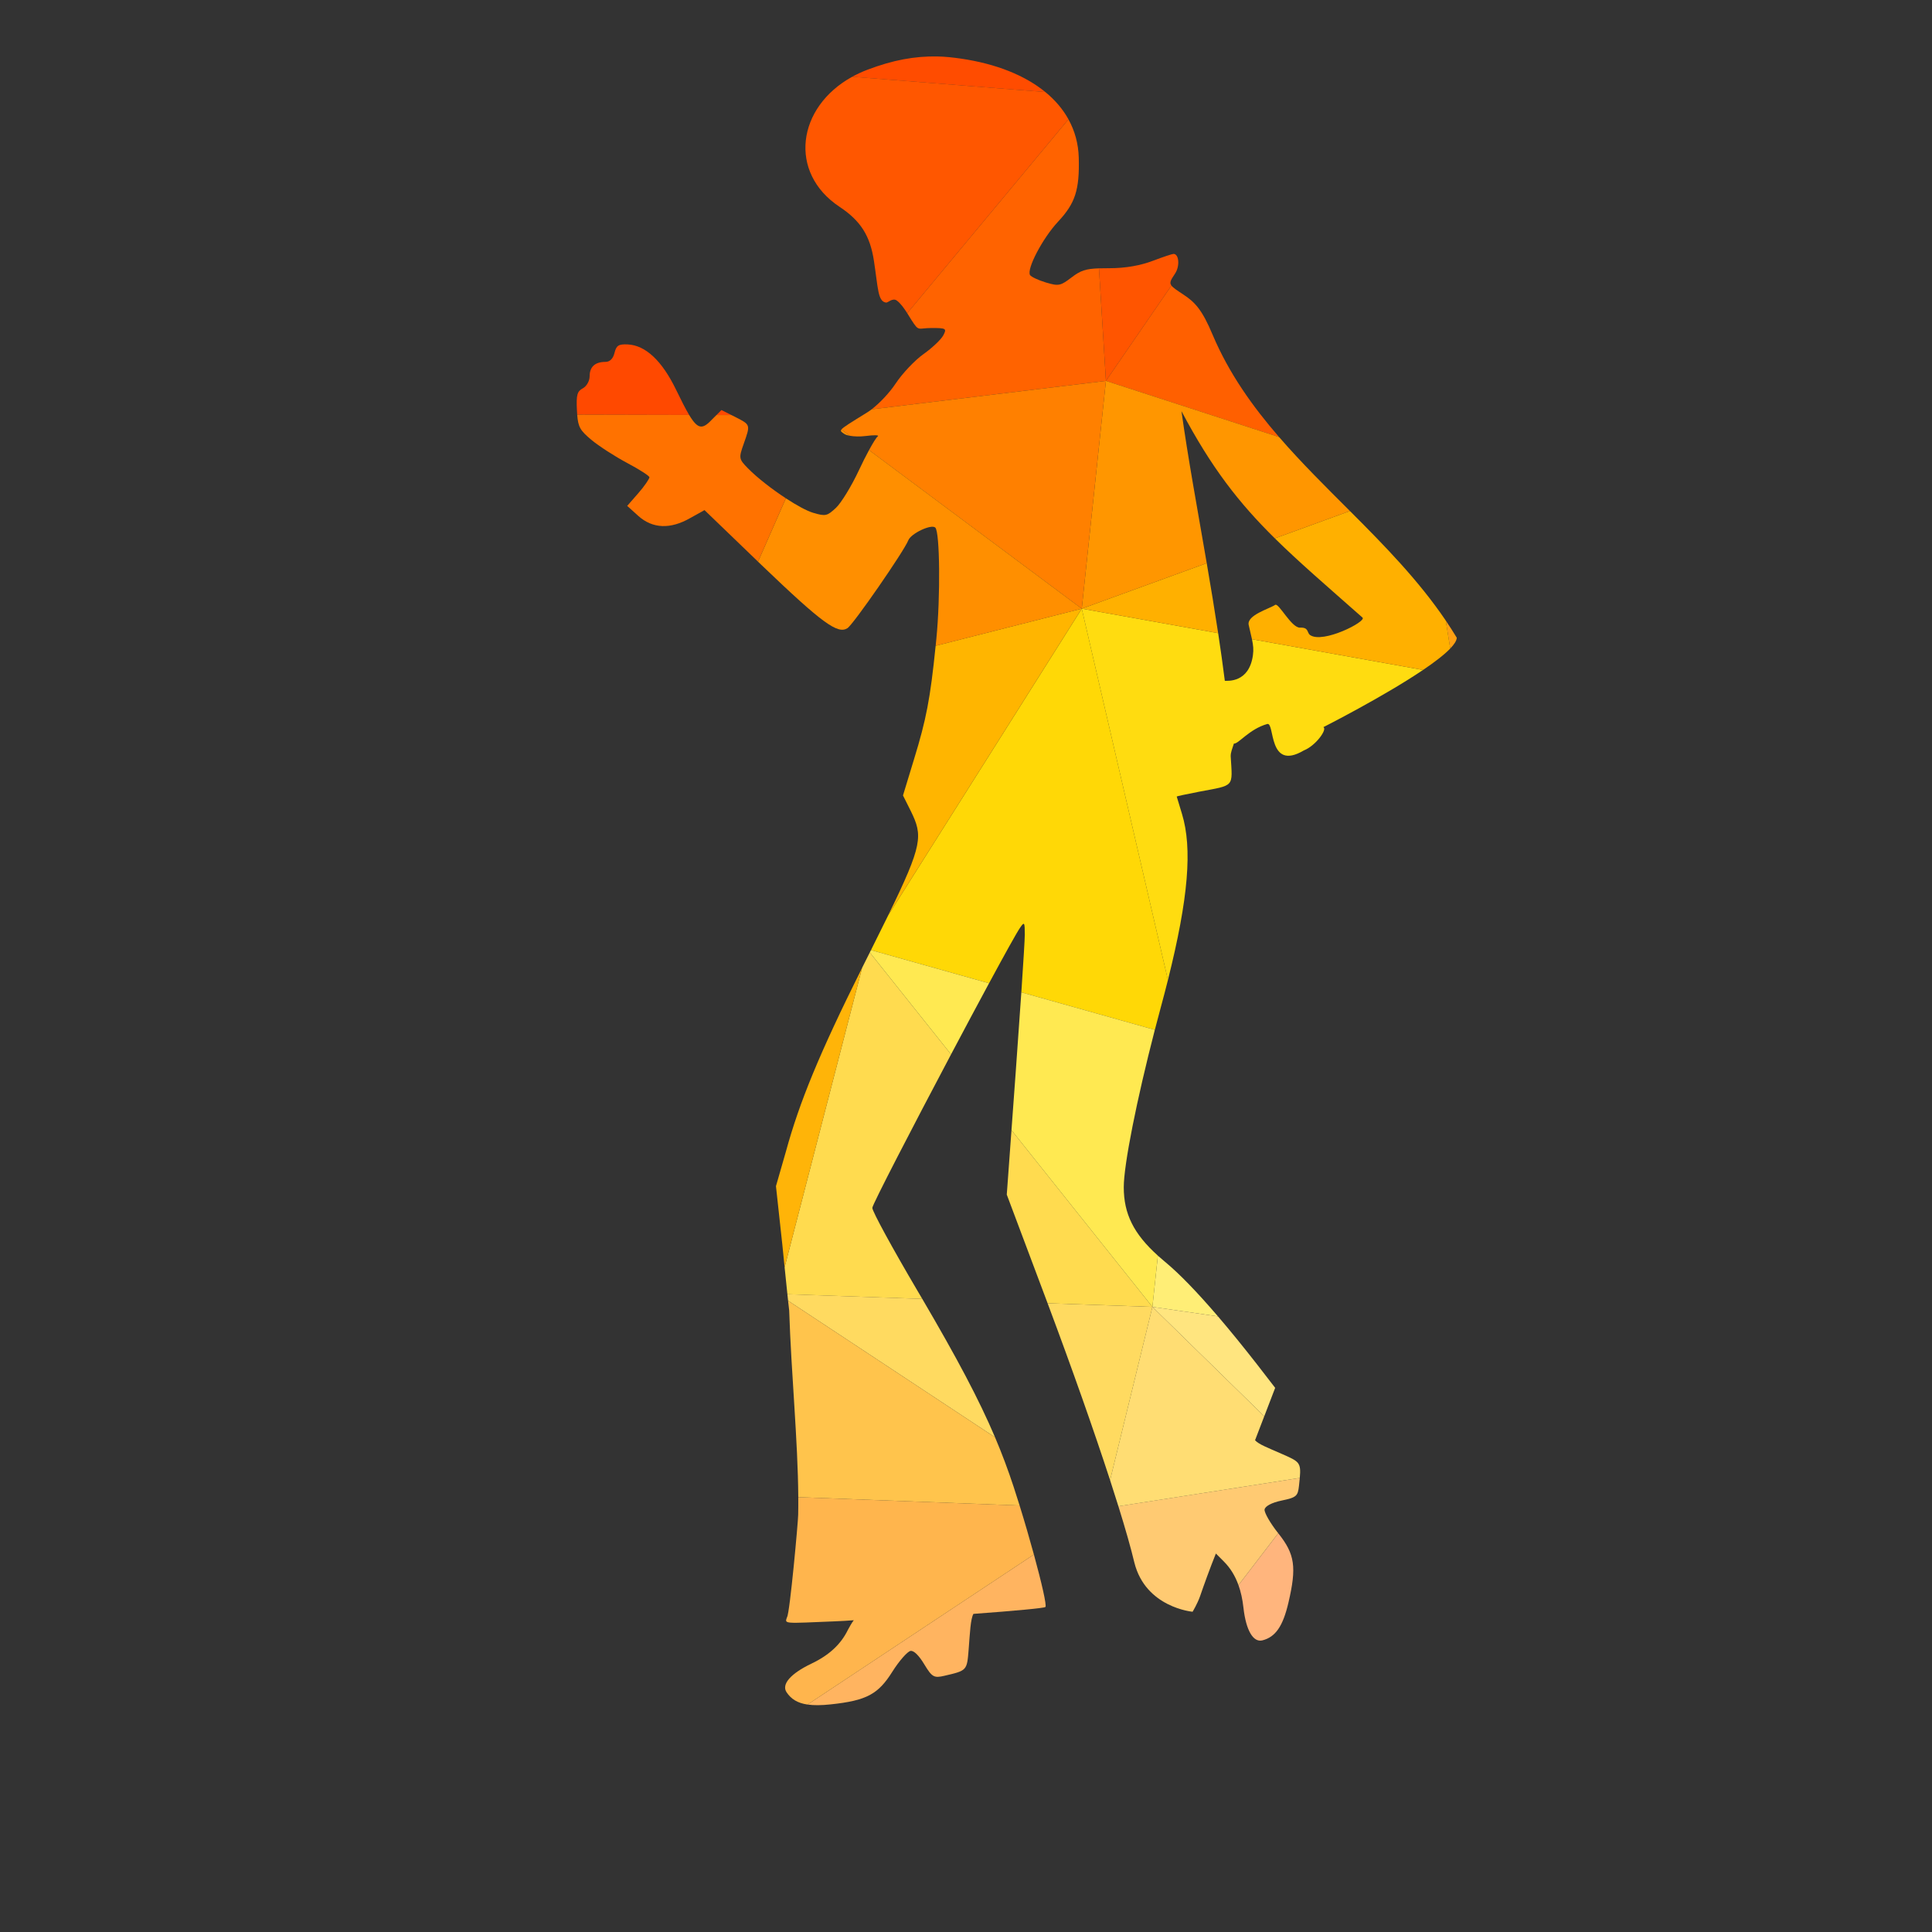 <?xml version="1.0" encoding="UTF-8"?>
<svg version="1.1" viewBox="0 0 1066.7 1066.7" xml:space="preserve" xmlns="http://www.w3.org/2000/svg"><rect x="0" y="0" width="1066.7" height="1066.7" fill="#333333" stroke="none"/><defs><clipPath id="a"><path d="m0 800h800v-800h-800z"/></clipPath></defs><g transform="matrix(1.333 0 0 -1.333 0 1066.7)"><g clip-path="url(#a)"><path d="m397.92 775.96c-3.321 0.481-6.509 0.821-9.644 0.881-9.403 0.173-18.38-1.481-28.944-5.482-2.258-0.856-4.376-1.837-6.351-2.925l79.992-6.341c-8.4 6.887-20.338 11.723-35.053 13.867" fill="#ff4c00"/><path d="m603.38 536.09c-1.458 2.417-2.982 4.783-4.557 7.107l1.858-11.595c1.68 1.75 2.669 3.283 2.699 4.488" fill="#ffa012"/><path d="m529.8 619.18c-11.058 12.765-20.79 26.45-27.513 42.327-4.374 10.445-7.302 13.512-12.057 16.659-2.754 1.824-4.336 2.86-5.031 3.782l-27.134-39.486z" fill="#ff6000"/><path d="m486.07 695.06c-0.513 0-4.315-1.241-8.55-2.854-5.061-1.921-11.19-3.069-17.979-3.069-1.664 0-3.096-0.012-4.352-0.055l2.884-46.613 27.134 39.486c-0.968 1.283-0.212 2.344 1.524 4.995 2.04 3.115 1.593 8.11-0.661 8.11" fill="#f50"/><path d="m515.02 134.39c1.054-9.496 4.076-14.578 7.89-13.592 5.408 1.394 8.462 5.842 10.743 15.566 3.461 14.791 2.707 20.127-4.161 28.731-0.016 0.019-0.032 0.041-0.049 0.062l-16.473-21.484c0.984-2.752 1.666-5.83 2.05-9.283" fill="#ffb57d"/><path d="m518.96 528.85c-1.607-11.56-10.521-10.572-11.639-10.628-0.83 6.563-1.764 13.16-2.763 19.752l-56.498 10.145 35.695-153.79c8.53 34.015 10.14 54.536 5.828 68.748-1.199 3.954-2.187 7.142-2.193 7.235-6e-3 0.094 4.168 1.014 9.209 1.975 14.993 2.841 13.912 1.639 13.151 14.684-0.039 1.668 0.721 3.334 1.321 5.269 1.887-0.234 6.322 5.995 13.812 8.109 3.248 0.92 0.16-19.794 15.132-10.964 5.054 1.988 9.884 8.904 8.11 9.65 0 0 24.932 12.645 41.302 23.703l-70.867 12.723c0.531-2.507 0.724-4.284 0.4-6.609" fill="#ffdc10"/><path d="m499.82 566.97-51.765-18.848 56.498-10.145c-1.474 9.724-3.089 19.433-4.733 28.993" fill="#ffb000"/><path d="m564.35 544.42c1.794-1.587-16.439-10.923-21.707-7.229-1.414 0.986-0.427 3.234-4.169 3.068-3.581-0.16-8.85 10.423-10.304 9.429-2.32-1.587-11.884-4.267-10.964-8.335 0.555-2.461 1.021-4.318 1.354-5.89l70.867-12.723c4.747 3.206 8.767 6.276 11.258 8.869l-1.858 11.595c-11.305 16.679-25.448 31.113-39.692 45.364l-31.106-11.326c10.029-9.891 21.651-19.861 36.321-32.822" fill="#ffb000"/><path d="m448.06 548.12 51.765 18.848c-3.846 22.386-7.837 43.956-10.468 62.966 12.53-23.649 23.862-38.087 38.672-52.695l31.106 11.326c-10.05 10.054-20.146 20.019-29.328 30.619l-71.735 23.282z" fill="#ff9600"/><path d="m504.48 254.98c-8.622 10.071-15.99 17.69-21.917 22.59-1.044 0.864-2.032 1.717-2.971 2.565l-2.269-21.223z" fill="#ffee76"/><path d="m469.84 153.04c4.662-18.699 24.122-20.394 24.122-20.394s1.961 3.214 3.075 6.355c1.647 4.795 4.015 11.385 6.575 17.76l3.287-3.287c2.669-2.668 4.673-5.905 6.067-9.797l16.473 21.484c-3.271 4.098-5.806 8.547-5.66 9.801 0.174 1.387 2.941 2.873 7.016 3.727 6.195 1.294 6.769 1.828 7.242 6.136 0.134 1.231 0.25 2.303 0.335 3.246l-75.138-11.73c2.946-9.469 5.202-17.395 6.606-23.301" fill="#ffca72"/><path d="m523.65 213.6 4.521 11.781-7.456 9.656c-5.809 7.441-11.23 14.106-16.23 19.945l-27.157 3.932z" fill="#ffe57f"/><path d="m459.79 187.14c1.23-3.785 2.381-7.395 3.441-10.801l75.138 11.73c0.586 6.463-0.297 6.809-7.35 9.911-6.095 2.681-9.629 3.982-11.184 5.703l3.808 9.92-46.322 45.314z" fill="#ffdd73"/><path d="m367.88 421.08c-2.066-4.224-4.433-8.986-7.122-14.37l48.901-13.744c6.502 12.038 11.435 20.938 12.827 22.965 1.822 2.667 1.975 2.333 1.975-2.847 0-1.783-0.558-11.003-1.425-23.878l55.291-15.539c0.804 3.105 1.632 6.236 2.481 9.373 1.06 3.92 2.043 7.68 2.947 11.287l-35.695 153.79z" fill="#ffd806"/><path d="m418.95 332.12-1.948-26.697 15.572-41.44c0.447-1.191 0.893-2.377 1.336-3.56l43.414-1.508z" fill="#ffdb4f"/><path d="m358.24 401.68c-0.392-0.784-0.779-1.559-1.162-2.328l-32.094-124.03c0.432-4.256 0.828-8.111 1.149-11.162l55.871-1.941c-0.676 1.152-1.363 2.324-2.063 3.511-10.19 17.291-18.633 32.723-18.633 34.205 0 1.28 16.634 33.393 32.611 63.567l-33.659 42.211c-0.656-1.31-1.326-2.652-2.02-4.036" fill="#ffdb4f"/><path d="m360.26 405.72 33.659-42.211c5.57 10.517 11.059 20.799 15.736 29.455l-48.901 13.744c-0.164-0.328-0.328-0.655-0.494-0.988" fill="#ffe951"/><path d="m420.73 356.51-1.78-24.387 58.374-73.205 2.269 21.223c-10.032 9.039-14.134 17.291-14.134 28.353 0 9.346 5.379 36.229 12.865 65.174l-55.291 15.539c-0.635-9.432-1.435-20.826-2.303-32.697" fill="#ffe951"/><path d="m455.18 689.08c-5.488-0.187-7.65-0.942-11.22-3.665-4.695-3.588-5.429-3.788-10.737-2.202-3.162 0.948-6.136 2.362-6.582 3.075-1.515 2.461 5.221 15.305 11.624 22.148 7.108 7.596 8.909 13.138 8.548 26.529-0.156 5.743-1.625 11.061-4.273 15.852l-66.775-80.316c0.727-1.14 1.341-2.185 1.771-2.846 3.202-4.968 2.541-3.287 8.33-3.287 6.022 0 6.356-0.214 4.821-3.069-0.893-1.673-4.561-5.174-8.109-7.682-3.548-2.494-8.75-7.944-11.624-12.271-2.477-3.742-6.565-8.073-9.924-10.65l97.034 11.771z" fill="#ff6300"/><path d="m433.91 260.42c10.221-27.281 19.241-52.869 25.883-73.285l17.531 71.777z" fill="#ffda60"/><path d="m326.42 261.48 85.727-56.581c-6.654 15.651-15.67 32.637-30.141 57.331l-55.871 1.941c0.103-0.988 0.199-1.885 0.285-2.691" fill="#ffda60"/><path d="m387.54 532.74c-2.251-22.111-3.91-30.528-8.917-46.861l-4.608-15.125 3.294-6.577c4.891-10.061 4.976-13.624-9.437-43.094l80.18 127.04z" fill="#ffb500"/><path d="m432.98 762.1-79.992 6.341c-22.935-12.63-26.566-39.722-5.266-53.868 8.77-5.816 12.664-11.991 14.251-22.356 1.775-11.577 1.581-16.832 5.043-17.326 0.74-0.106 2.661 2.075 4.387 0.881 1.551-1.078 3.127-3.315 4.372-5.27l66.775 80.316c-2.316 4.187-5.534 7.972-9.57 11.282" fill="#ff5700"/><path d="m343.98 94.27c15.099 1.587 19.794 4.267 25.656 13.591 2.808 4.469 6.216 8.284 7.456 8.549 1.368 0.307 3.554-1.906 5.702-5.48 3.255-5.416 4.108-5.797 8.33-4.817 9.477 2.188 9.383 2.162 10.09 10.965 0.52 6.629 0.761 12.551 1.974 14.686 17.32 1.279 29.357 2.392 29.818 2.853 0.599 0.6-1.556 9.979-4.767 21.731l-93.753-62.141c2.562-0.373 5.675-0.34 9.494 0.063" fill="#ffb460"/><path d="m330.6 172.76c0-2.508-3.46-40.735-4.601-42.315-1.027-2.928-1.721-2.648 20.174-1.754 2.48 0.1 5.101 0.26 7.456 0.44-1.034-1.334-1.741-2.787-2.415-3.947-2.807-5.803-7.562-10.424-15.132-14.032-8.623-4.121-12.484-8.564-10.296-11.843 1.9-2.864 4.592-4.506 8.698-5.106l93.753 62.141c-1.751 6.41-3.817 13.523-5.923 20.304l-91.671 3.452c0.017-2.495 5e-3 -4.944-0.043-7.34" fill="#ffb54d"/><path d="m326.88 257.41c0.855-26.269 3.608-53.81 3.763-77.304l91.671-3.452c-0.822 2.651-1.65 5.25-2.468 7.737-2.285 6.941-4.764 13.595-7.704 20.507l-85.727 56.581c0.226-2.096 0.388-3.538 0.465-4.069" fill="#ffc44c"/><path d="m458.07 642.46-97.034-11.771c-0.593-0.455-1.166-0.862-1.701-1.194-7.147-4.435-10.068-6.18-10.814-7.174l3.475-2.591c1.757-0.317 4.144-0.4 6.466-0.106 3.628 0.467 5.969 0.448 5.042-0.212-0.524-0.377-1.888-2.554-3.552-5.614l88.106-65.684z" fill="#ff8000"/><path d="m349.69 620.51c0.455-0.321 1.271-0.589 2.304-0.774l-3.475 2.591c-0.567-0.756 0.12-1.079 1.171-1.817" fill="#ff8f00"/><path d="m359.95 613.8c-1.28-2.351-2.736-5.225-4.124-8.205-3.187-6.843-7.523-13.846-9.643-15.786-3.549-3.247-4.149-3.554-9.431-1.967-2.596 0.775-6.782 3.064-11.248 5.986l-11.533-26.242 1.514-1.459c25.315-24.268 31.525-28.649 35.519-26.088 2.474 1.573 23.495 31.964 25.216 36.399 1.106 2.841 9.597 6.843 11.184 5.255 1.887-1.881 2.154-28.63 0.433-46.042-0.099-1-0.196-1.97-0.293-2.917l60.512 15.382z" fill="#ff8f00"/><path d="m279.96 638.93c-5.749 11.844-12.571 18.287-19.954 18.633-3.874 0.187-4.728-0.479-5.482-3.507-0.573-2.347-1.894-3.721-3.721-3.721-4.322 0-6.575-2.014-6.575-5.923 0-1.98-1.267-4.202-2.855-5.041-2.314-1.241-2.728-2.761-2.415-8.99 0.036-0.696 0.074-1.332 0.119-1.921l46.371-0.111c-1.469 2.45-3.221 5.915-5.488 10.581" fill="#ff4900"/><path d="m298.82 630.38-2.058-2.058 6.199-0.015z" fill="#ff4900"/><path d="m325.56 323.4-4.161-14.472 2.627-24.121c0.328-3.268 0.651-6.473 0.956-9.481l32.094 124.03c-17.808-35.714-25.948-55.662-31.516-75.953" fill="#ffb408"/><path d="m309.78 606.26c-3.815 3.875-3.788 4.315-1.754 10.09 2.847 8.07 2.914 7.897-3.508 11.178l-1.561 0.781-6.199 0.015-1.45-1.45c-4.1-4.371-5.992-4.982-9.864 1.476l-46.371 0.111c0.388-5.162 1.29-6.569 5.804-10.364 3.094-2.587 9.817-6.935 14.911-9.643 5.096-2.707 9.205-5.348 9.205-5.922 0.013-0.573-2.015-3.628-4.603-6.575l-4.602-5.269 4.602-4.162c5.903-5.269 13.219-5.608 21.488-0.88l5.922 3.295 22.168-21.35 11.533 26.242c-5.684 3.719-11.822 8.464-15.721 12.427" fill="#ff7200"/></g></g></svg>
